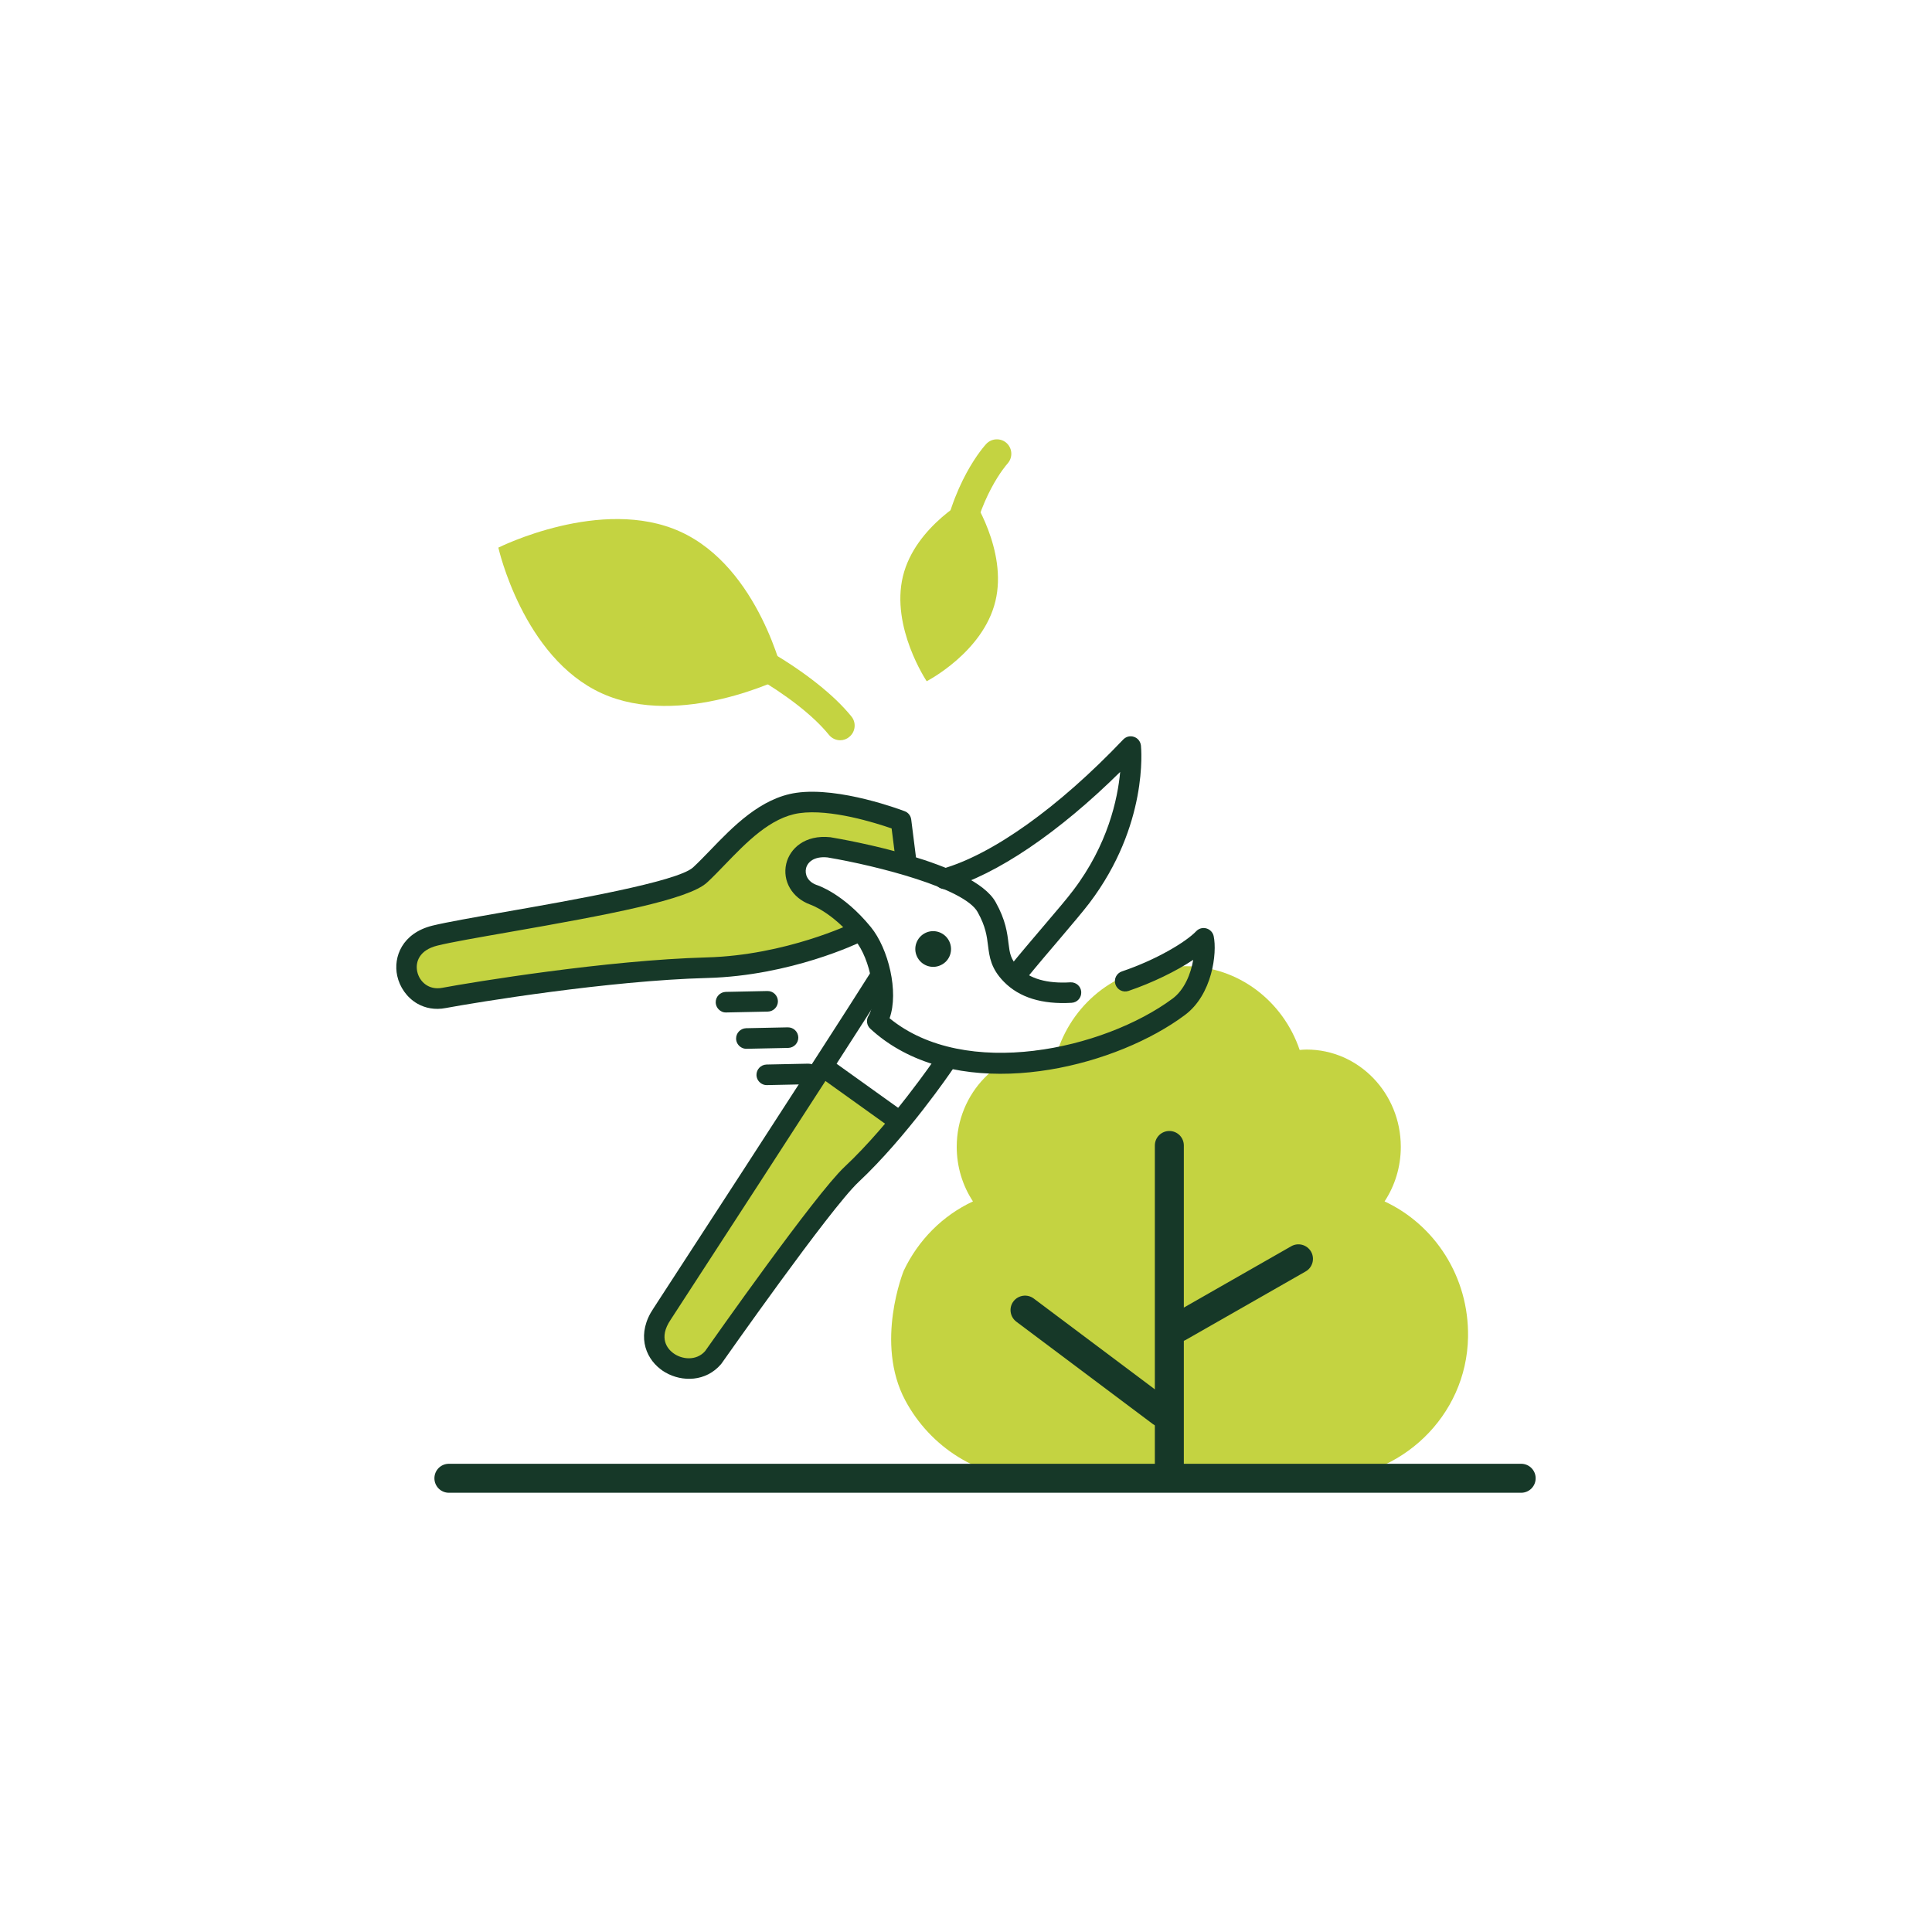 <?xml version="1.0" encoding="UTF-8"?> <svg xmlns="http://www.w3.org/2000/svg" xmlns:xlink="http://www.w3.org/1999/xlink" version="1.1" id="Capa_1" x="0px" y="0px" viewBox="0 0 200 200" style="enable-background:new 0 0 200 200;" xml:space="preserve"> <style type="text/css"> .st0{fill:#C4D341;} .st1{fill:#163828;} .st2{fill:none;stroke:#163828;stroke-width:4;stroke-linecap:round;stroke-miterlimit:10;} .st3{fill:none;stroke:#163828;stroke-width:3;stroke-linecap:round;stroke-miterlimit:10;} .st4{fill:#FFFFFF;stroke:#163828;stroke-width:3;stroke-linecap:round;stroke-miterlimit:10;} </style> <g> <g> <path class="st0" d="M143.33,124.37c1.06-1.61,1.68-3.56,1.68-5.65c0-5.56-4.36-10.07-9.75-10.07c-0.24,0-0.48,0.02-0.72,0.04 c-1.71-5.05-6.35-8.67-11.82-8.67h-1.39c-5.47,0-10.11,3.63-11.82,8.67c-0.24-0.02-0.47-0.04-0.72-0.04 c-5.38,0-9.75,4.51-9.75,10.07c0,2.09,0.62,4.04,1.68,5.65c-3.13,1.45-5.67,4.01-7.17,7.18c0,0-3.03,7.46,0.17,13.43 c2.58,4.82,7.61,8.07,13.23,8.07H137c7.96,0,14.83-6.41,14.97-14.63C152.08,132.16,148.5,126.77,143.33,124.37z"></path> <g> <path class="st1" d="M122.03,138.89c-0.52,0-1.03-0.27-1.3-0.76c-0.41-0.72-0.16-1.64,0.56-2.05l12.38-7.07 c0.72-0.41,1.63-0.16,2.05,0.56c0.41,0.72,0.16,1.64-0.56,2.05l-12.38,7.07C122.54,138.83,122.29,138.89,122.03,138.89z"></path> </g> <g> <path class="st1" d="M121.05,153.67c-0.83,0-1.5-0.67-1.5-1.5v-33.59c0-0.83,0.67-1.5,1.5-1.5c0.83,0,1.5,0.67,1.5,1.5v33.59 C122.55,153,121.87,153.67,121.05,153.67z"></path> </g> <g> <path class="st1" d="M120.26,147.73c-0.31,0-0.63-0.1-0.9-0.3l-14.15-10.61c-0.66-0.5-0.8-1.44-0.3-2.1 c0.5-0.66,1.44-0.79,2.1-0.3l14.15,10.61c0.66,0.5,0.8,1.44,0.3,2.1C121.17,147.52,120.72,147.73,120.26,147.73z"></path> </g> <path class="st0" d="M93.47,59.66c1.28-5.28,7.11-8.27,7.11-8.27s3.75,5.58,2.46,10.86c-1.28,5.28-7.11,8.27-7.11,8.27 S92.19,64.94,93.47,59.66z"></path> <g> <path class="st0" d="M98.83,59.16c-0.07,0-0.14,0-0.21-0.01c-0.82-0.11-1.4-0.87-1.28-1.69c1.02-7.45,4.61-11.35,4.76-11.51 c0.57-0.6,1.52-0.63,2.12-0.07c0.6,0.57,0.63,1.51,0.07,2.12c-0.06,0.07-3.1,3.46-3.98,9.87 C100.21,58.61,99.57,59.16,98.83,59.16z"></path> </g> <path class="st0" d="M70.43,55.04c8.16,3.71,10.7,15.08,10.7,15.08s-10.68,5.36-18.84,1.65c-8.16-3.71-10.7-15.08-10.7-15.08 S62.27,51.33,70.43,55.04z"></path> <g> <path class="st0" d="M86.98,76.63c-0.44,0-0.87-0.19-1.17-0.56c-3.22-3.98-11.18-8.62-18.92-11.04 c-0.79-0.25-1.23-1.09-0.99-1.88c0.25-0.79,1.09-1.23,1.88-0.99c8.38,2.61,16.75,7.55,20.36,12.01c0.52,0.64,0.42,1.59-0.22,2.11 C87.64,76.52,87.31,76.63,86.98,76.63z"></path> </g> <g> <path class="st1" d="M157.47,154.53h-111c-0.83,0-1.5-0.67-1.5-1.5c0-0.83,0.67-1.5,1.5-1.5h111c0.83,0,1.5,0.67,1.5,1.5 C158.97,153.86,158.3,154.53,157.47,154.53z"></path> </g> </g> <g> <path class="st0" d="M85.35,110.19c-5.23,8.28-16.81,25.84-16.81,25.84c-2.92,4.29,2.77,7.44,5.29,4.5 c0,0,11.27-16.09,14.32-18.95c4.93-4.62,5.15-5.22,5.15-5.22L85.35,110.19z"></path> <path class="st0" d="M84.18,92.64c-2.93-1.08-2.28-5.31,1.67-4.89c0,0,3.65,0.61,7.53,1.71l0.39-0.59l-0.49-3.89 c0,0-6.41-2.47-10.69-1.85c-4.28,0.62-7.5,5.05-10.12,7.45c-2.61,2.41-22.57,5.08-27.45,6.28c-4.88,1.2-3.06,7.21,0.95,6.45 c3.87-0.73,17.39-2.87,27.23-3.13c8.51-0.23,15.51-3.65,15.51-3.65l0.22-0.34C86.41,93.3,84.18,92.64,84.18,92.64z"></path> <g> <path class="st1" d="M93.01,108.62c-1.04-0.59-2.02-1.3-2.92-2.13c-0.37-0.34-0.45-0.91-0.18-1.34c0.98-1.6,0.23-5.84-1.39-7.82 c-2.42-2.96-4.63-3.68-4.65-3.69c-1.88-0.69-2.89-2.45-2.48-4.22c0.37-1.57,1.92-3.03,4.57-2.75c1.57,0.26,14.81,2.58,17.11,6.72 c1.04,1.86,1.2,3.19,1.33,4.26c0.13,1.03,0.2,1.65,1.05,2.51c1.14,1.16,2.94,1.68,5.36,1.53c0.58-0.03,1.09,0.41,1.12,1 c0.03,0.59-0.41,1.09-1,1.12c-3.06,0.18-5.41-0.55-7-2.17c-1.36-1.38-1.5-2.58-1.65-3.75c-0.12-0.97-0.24-1.98-1.08-3.48 c-1.36-2.45-10.26-4.76-15.54-5.65c-1.39-0.14-2.07,0.49-2.22,1.13c-0.14,0.61,0.14,1.37,1.09,1.72 c0.05,0.01,2.75,0.85,5.62,4.36c1.82,2.23,2.91,6.69,1.94,9.44c7.83,6.42,22.17,3.24,29.29-2.03c1.24-0.92,1.9-2.59,2.14-4.02 c-1.77,1.18-4.23,2.38-6.7,3.22c-0.56,0.19-1.16-0.11-1.35-0.67c-0.19-0.56,0.11-1.16,0.67-1.35c3.58-1.21,6.63-3.05,7.69-4.16 c0.27-0.29,0.68-0.4,1.06-0.29c0.38,0.11,0.67,0.42,0.75,0.8c0.37,1.74-0.14,6.07-3,8.18 C115.73,110.24,102.1,113.81,93.01,108.62z"></path> </g> <g> <path class="st1" d="M104.78,101.69c-0.05-0.03-0.1-0.06-0.14-0.1c-0.46-0.37-0.52-1.04-0.15-1.5c1.24-1.53,2.52-3.02,3.64-4.34 c1.24-1.46,2.32-2.72,2.96-3.57c3.61-4.75,4.61-9.48,4.87-12.27C109.59,86.2,103.16,90.56,98.06,92 c-0.56,0.16-1.15-0.17-1.31-0.73c-0.16-0.56,0.17-1.15,0.73-1.31c5.25-1.48,12.1-6.37,18.8-13.41c0.29-0.3,0.72-0.41,1.11-0.27 c0.4,0.13,0.67,0.48,0.72,0.9c0.03,0.33,0.78,8.24-5.34,16.31c-0.68,0.89-1.77,2.17-3.03,3.66c-1.12,1.31-2.38,2.79-3.61,4.3 C105.8,101.85,105.22,101.95,104.78,101.69z"></path> </g> <g> <path class="st1" d="M43.21,103.9c-1.1-0.63-1.84-1.73-2.09-2.88c-0.43-1.97,0.53-4.43,3.65-5.2c1.48-0.36,4.28-0.85,7.52-1.42 c6.68-1.17,17.85-3.12,19.46-4.61c0.55-0.51,1.14-1.12,1.77-1.77c2.32-2.41,5.21-5.42,8.92-5.95c4.5-0.65,10.95,1.81,11.22,1.91 c0.37,0.14,0.62,0.47,0.67,0.86l0.49,3.89c0.07,0.58-0.34,1.11-0.92,1.19c-0.58,0.07-1.11-0.34-1.19-0.92l-0.41-3.24 c-1.64-0.57-6.33-2.05-9.56-1.58c-2.98,0.43-5.48,3.03-7.69,5.32c-0.65,0.67-1.26,1.31-1.86,1.86 c-1.92,1.77-10.07,3.31-20.54,5.14c-3.2,0.56-5.97,1.04-7.38,1.39c-1.86,0.46-2.29,1.69-2.08,2.68c0.22,1.04,1.18,1.95,2.58,1.69 c3.15-0.59,17.05-2.87,27.4-3.15c8.18-0.22,15-3.51,15.07-3.54c0.53-0.26,1.16-0.04,1.42,0.49c0.26,0.53,0.04,1.16-0.49,1.42 c-0.29,0.14-7.31,3.53-15.95,3.76c-10.22,0.27-23.95,2.53-27.07,3.11C45.03,104.57,44.02,104.36,43.21,103.9z"></path> </g> <g> <path class="st1" d="M68.89,142.08c-0.18-0.1-0.36-0.22-0.52-0.35c-1.64-1.25-2.49-3.69-0.71-6.31 c0.16-0.25,17.38-26.69,22.54-34.87c0.31-0.5,0.99-0.66,1.47-0.33c0.5,0.31,0.65,0.97,0.33,1.47 c-5.17,8.19-22.4,34.65-22.57,34.92c-1.32,1.94-0.28,3.05,0.23,3.44c0.93,0.71,2.43,0.84,3.33-0.18 c0.8-1.13,11.39-16.21,14.43-19.07c4.79-4.48,9.4-11.25,9.45-11.32c0.33-0.49,0.99-0.61,1.48-0.28c0.49,0.33,0.61,0.99,0.28,1.48 c-0.19,0.29-4.79,7.03-9.75,11.68c-2.94,2.75-14.06,18.62-14.18,18.78c-0.02,0.03-0.04,0.05-0.06,0.08 C73.08,143.04,70.63,143.08,68.89,142.08z"></path> </g> <path class="st1" d="M98.27,97.45c-0.44-0.92-1.54-1.32-2.46-0.88c-0.92,0.44-1.32,1.54-0.88,2.46c0.44,0.92,1.54,1.32,2.46,0.88 C98.32,99.48,98.71,98.38,98.27,97.45z"></path> <g> <path class="st1" d="M92.46,116.92c-0.03-0.02-0.06-0.04-0.09-0.06l-7.54-5.4c-0.48-0.34-0.59-1.01-0.25-1.48 c0.34-0.48,1-0.58,1.48-0.25l7.54,5.4c0.48,0.34,0.59,1.01,0.25,1.48C93.53,117.06,92.93,117.18,92.46,116.92z"></path> </g> <g> <path class="st1" d="M76.74,108.43c-0.31-0.18-0.53-0.51-0.54-0.9c-0.01-0.59,0.45-1.07,1.04-1.09l4.31-0.09 c0.59-0.01,1.07,0.45,1.09,1.04c0.01,0.59-0.45,1.07-1.04,1.09l-4.31,0.09C77.09,108.58,76.9,108.52,76.74,108.43z"></path> </g> <g> <path class="st1" d="M74.63,104.67c-0.31-0.18-0.53-0.51-0.54-0.9c-0.01-0.59,0.45-1.07,1.04-1.09l4.31-0.09 c0.59-0.01,1.07,0.45,1.09,1.04c0.01,0.59-0.45,1.07-1.04,1.09l-4.31,0.09C74.98,104.82,74.79,104.77,74.63,104.67z"></path> </g> <g> <path class="st1" d="M78.85,112.19c-0.31-0.18-0.53-0.51-0.54-0.9c-0.01-0.59,0.45-1.07,1.04-1.09l4.31-0.09 c0.59-0.01,1.07,0.45,1.09,1.04c0.01,0.59-0.45,1.07-1.04,1.09l-4.31,0.09C79.2,112.34,79.01,112.28,78.85,112.19z"></path> </g> </g> </g> </svg> 